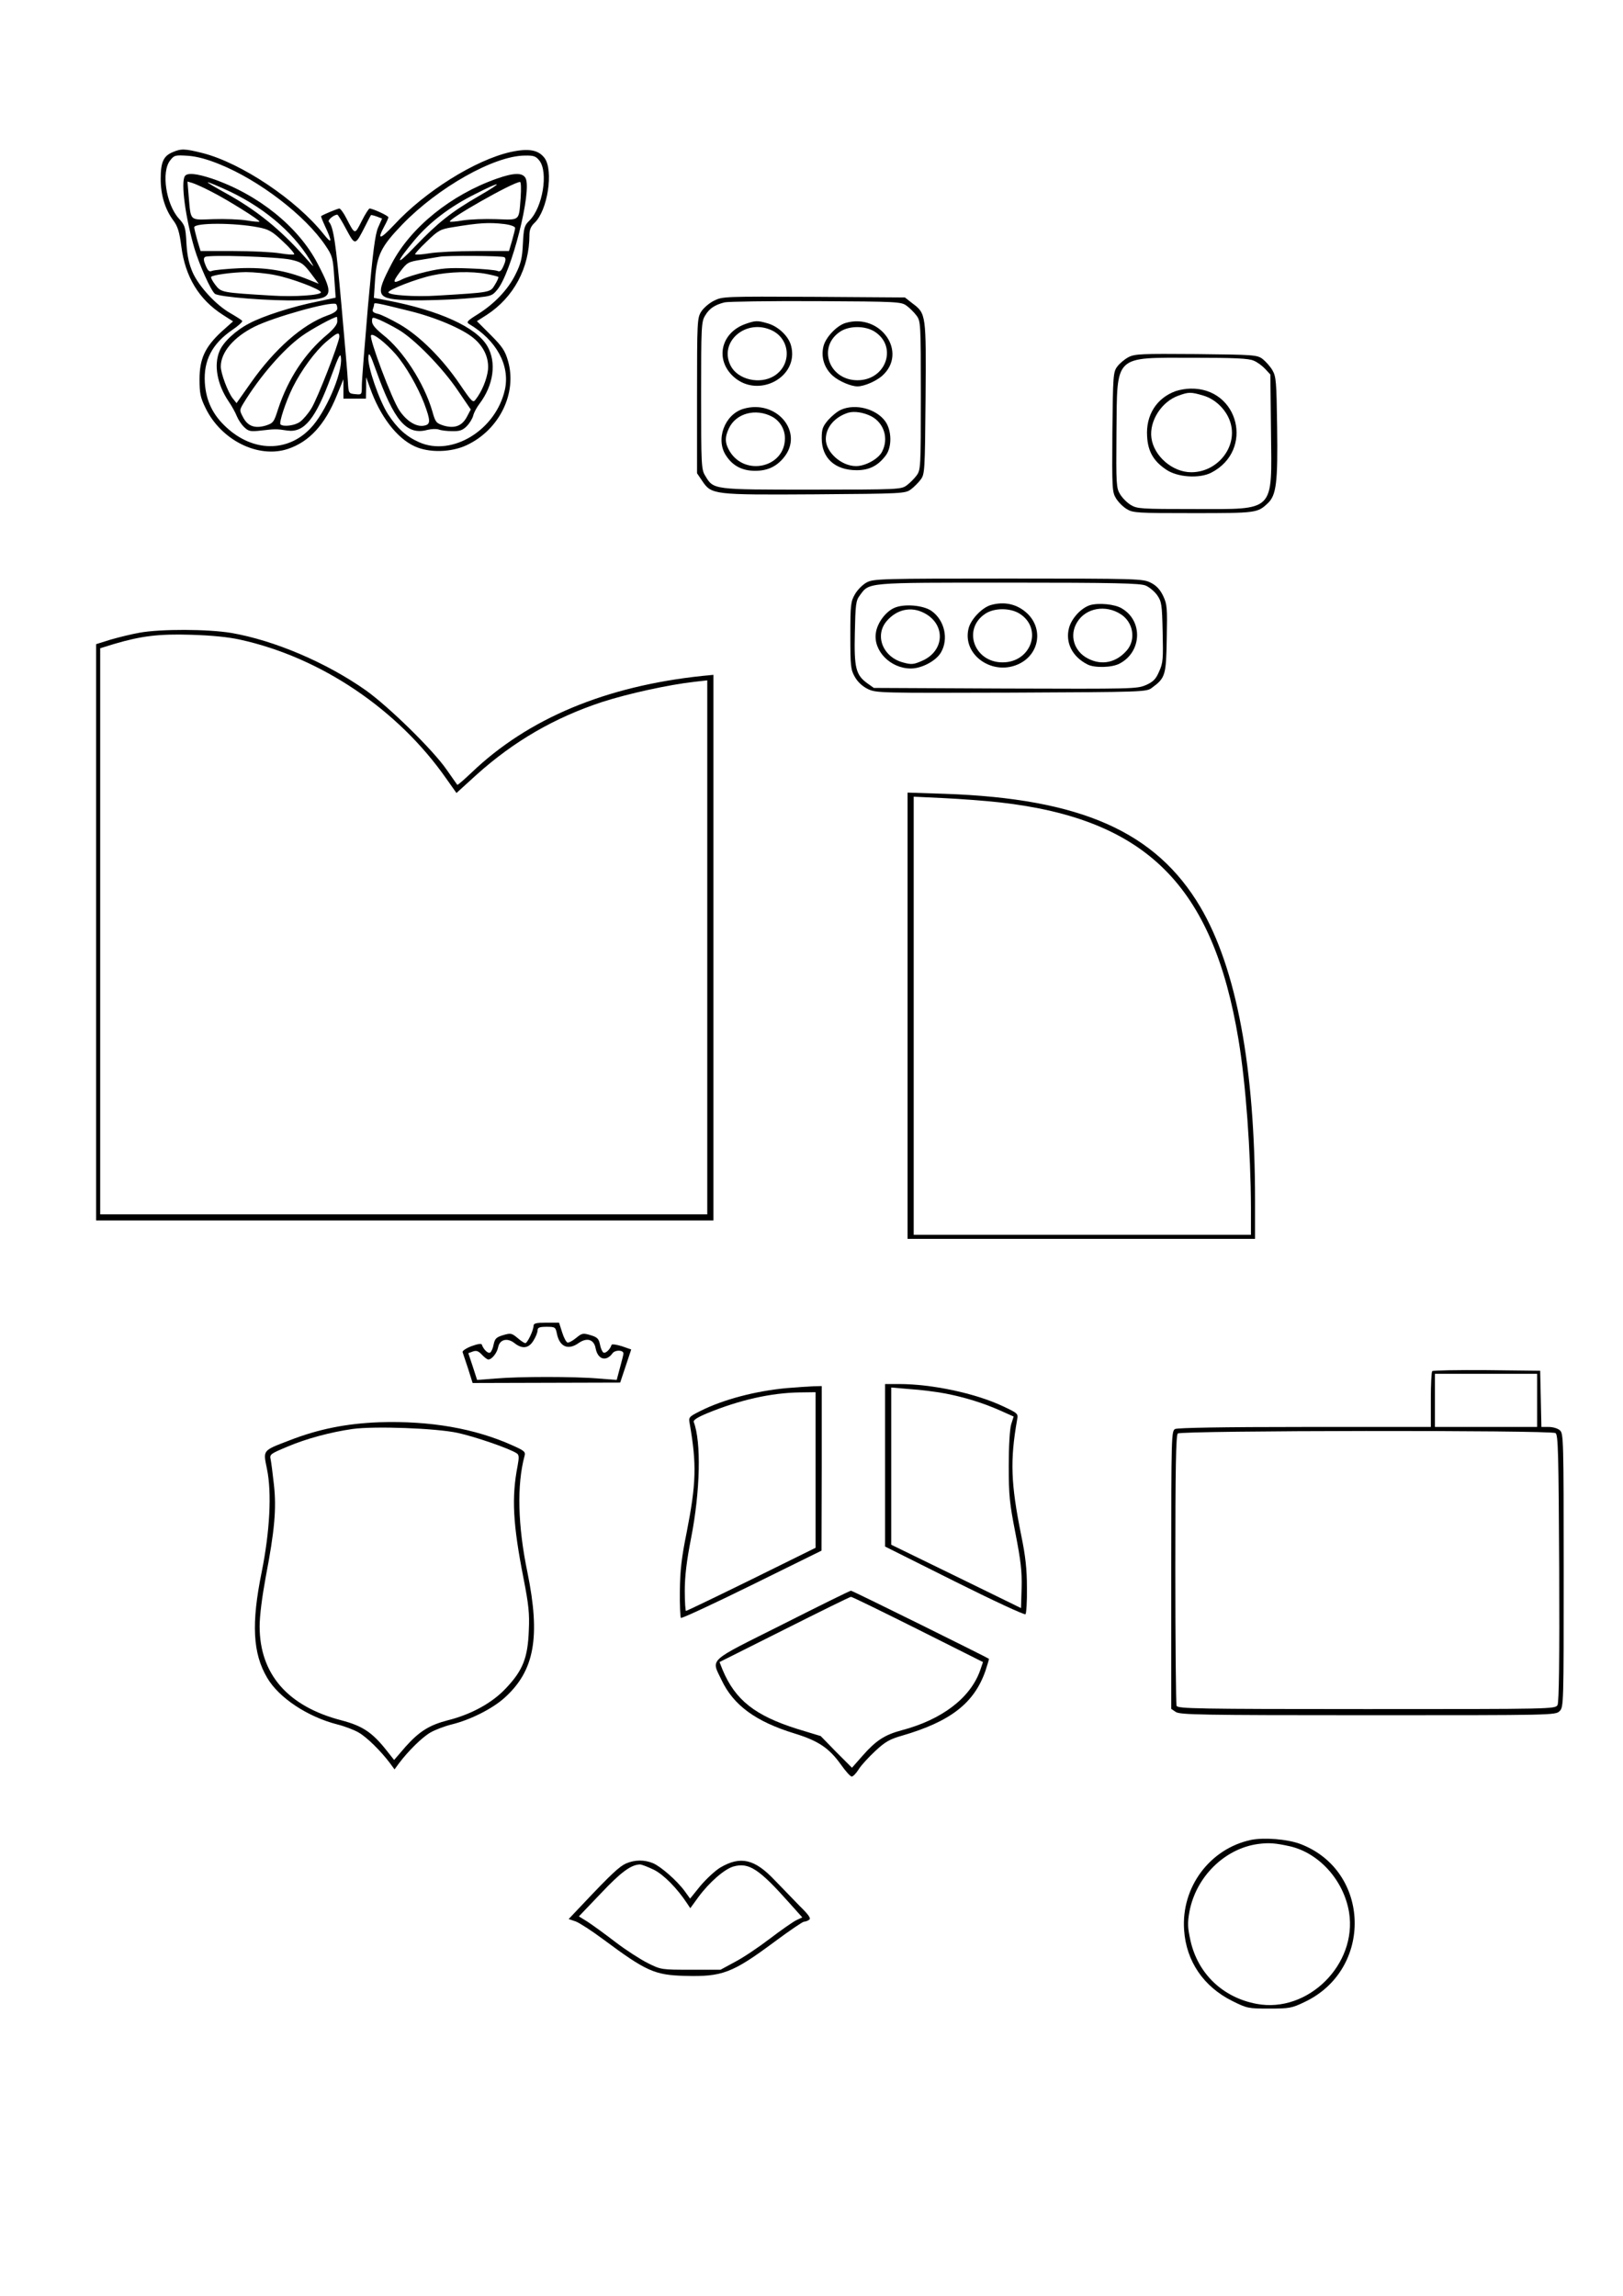 <?xml version="1.0" encoding="UTF-8" standalone="yes"?>
<svg version="1.0" xmlns="http://www.w3.org/2000/svg" width="210mm" height="297mm" viewBox="0 0 794 1123" preserveAspectRatio="xMidYMid meet">
  <g transform="translate(0,1123) scale(0.1,-0.1)" fill="#000000" stroke="none">
    <path d="M843 10485 c-44 -19 -57 -49 -57 -130 0 -79 21 -149 63 -205 20 -27
29 -55 38 -126 19 -148 86 -259 203 -334 l50 -32 -56 -50 c-81 -75 -108 -133
-108 -233 0 -68 4 -89 29 -140 76 -158 258 -249 403 -201 105 35 181 118 239
260 l33 81 0 -47 0 -48 55 0 55 0 1 53 0 52 19 -52 c49 -139 131 -246 218
-286 71 -33 179 -30 254 5 161 75 249 255 203 413 -14 49 -28 70 -84 126 l-68
68 47 30 c133 86 210 230 210 392 0 25 7 42 25 59 64 60 94 256 49 317 -30 40
-78 49 -168 29 -171 -39 -417 -192 -569 -357 -68 -72 -84 -75 -47 -6 11 20 20
40 20 44 0 8 -77 43 -92 43 -4 0 -22 -28 -39 -62 -34 -67 -32 -68 -75 15 -13
26 -29 47 -34 47 -7 0 -74 -27 -89 -37 -2 -1 6 -21 17 -45 39 -83 37 -96 -5
-43 -133 167 -401 347 -591 396 -88 22 -106 23 -149 4z m230 -58 c196 -79 421
-252 519 -398 34 -50 37 -61 43 -155 l7 -100 -89 -19 c-121 -24 -267 -71 -334
-107 -67 -35 -127 -91 -145 -135 -29 -68 -12 -163 44 -246 16 -23 34 -56 41
-74 7 -17 23 -41 36 -53 21 -20 31 -22 82 -16 69 8 76 8 128 0 83 -12 139 57
215 265 38 103 46 118 48 91 8 -76 -76 -270 -150 -346 -112 -117 -280 -115
-410 5 -67 61 -100 130 -106 218 -7 109 35 191 134 259 30 20 51 40 49 44 -3
5 -29 21 -58 38 -69 39 -152 128 -184 198 -18 41 -27 79 -31 142 -4 81 -7 90
-38 124 -62 70 -86 227 -42 283 20 26 25 27 87 23 44 -3 95 -17 154 -41z
m1566 17 c44 -57 16 -227 -48 -292 -26 -25 -29 -36 -33 -114 -3 -71 -10 -98
-36 -150 -36 -74 -104 -145 -186 -196 -50 -31 -56 -38 -41 -47 134 -79 201
-203 175 -321 -44 -198 -259 -329 -420 -257 -63 28 -107 68 -152 137 -43 67
-101 234 -96 280 2 26 9 15 37 -64 89 -249 150 -320 251 -293 20 5 45 6 56 2
10 -4 40 -8 65 -8 37 -1 52 4 72 24 14 14 28 37 32 52 3 14 17 40 30 57 70 92
85 204 39 283 -54 93 -236 175 -492 224 l-63 12 6 91 c9 119 29 160 133 268
175 181 449 336 599 337 44 1 55 -3 72 -25z m-945 -336 c44 -81 43 -81 93 17
14 28 26 51 28 53 1 1 14 -2 28 -7 l26 -10 -19 -43 c-15 -34 -26 -119 -50
-386 -16 -188 -30 -363 -30 -388 0 -45 0 -45 -32 -42 -32 3 -33 4 -36 58 -1
30 -16 201 -32 380 -27 302 -39 380 -61 405 -8 8 23 34 41 35 3 0 23 -32 44
-72z m-44 -387 c0 -11 -16 -23 -48 -34 -122 -44 -258 -163 -376 -331 l-69 -98
-19 24 c-24 31 -58 122 -58 155 0 70 63 144 165 195 94 47 373 125 398 111 4
-2 7 -12 7 -22z m353 -12 c127 -31 261 -88 315 -134 51 -43 75 -99 69 -156 -6
-46 -29 -103 -60 -143 -13 -18 -18 -13 -78 75 -85 125 -195 235 -293 292 -44
25 -92 49 -108 52 -21 5 -28 11 -24 22 3 8 6 19 6 24 0 10 4 10 173 -32z
m-353 -51 c0 -15 -18 -38 -50 -65 -108 -90 -191 -216 -240 -365 -20 -64 -24
-68 -61 -80 -53 -15 -87 -3 -110 41 -18 34 -18 35 3 70 80 131 194 262 284
327 47 34 156 93 172 94 1 0 2 -10 2 -22z m300 -41 c77 -45 214 -185 289 -296
l64 -94 -19 -36 c-24 -45 -60 -58 -113 -43 -37 12 -41 16 -56 70 -40 138 -144
298 -241 374 -37 30 -54 50 -54 66 0 22 1 22 38 7 20 -9 62 -30 92 -48z m-290
-34 c-1 -30 -107 -303 -137 -351 -15 -25 -40 -54 -55 -65 -25 -19 -82 -26 -96
-13 -8 9 26 112 60 181 43 86 110 177 165 224 53 45 63 49 63 24z m276 -86
c50 -58 108 -160 139 -240 32 -86 32 -103 0 -109 -38 -8 -86 22 -121 74 -37
54 -149 352 -139 368 8 13 70 -35 121 -93z"/>
    <path d="M904 10368 c-20 -32 3 -202 47 -353 25 -83 80 -205 100 -222 20 -16
274 -36 412 -32 168 6 175 18 91 179 -94 181 -291 339 -516 416 -78 26 -123
30 -134 12z m131 -76 c74 -37 240 -141 234 -146 -2 -2 -31 0 -64 6 -33 5 -106
8 -162 6 -118 -4 -109 -12 -120 111 l-6 73 24 -7 c13 -4 56 -23 94 -43z m57
16 c186 -82 336 -206 423 -348 26 -44 26 -43 -26 15 -119 134 -234 227 -386
311 -112 62 -115 68 -11 22z m172 -190 c51 -10 67 -19 120 -69 34 -31 58 -60
55 -63 -3 -3 -34 -1 -70 5 -35 6 -137 11 -226 11 l-162 0 -16 53 c-8 29 -15
58 -15 63 0 23 198 23 314 0z m158 -158 c52 -12 61 -18 98 -66 l39 -52 -57 23
c-105 42 -202 58 -330 53 -65 -3 -125 -9 -135 -13 -13 -6 -20 0 -31 26 -11 26
-11 36 -3 42 17 12 353 1 419 -13z m-74 -76 c81 -16 222 -70 222 -84 0 -14
-129 -23 -239 -16 -248 15 -249 15 -278 53 -14 18 -23 36 -20 39 9 9 100 22
170 23 37 0 103 -6 145 -15z"/>
    <path d="M2430 10356 c-224 -79 -421 -238 -514 -416 -84 -161 -78 -173 94
-179 65 -1 181 2 257 8 137 11 138 11 165 43 69 80 172 485 139 547 -15 27
-56 27 -141 -3z m117 -94 c-9 -115 -1 -108 -120 -104 -56 2 -129 -1 -162 -6
-33 -6 -62 -8 -64 -6 -12 11 308 193 343 194 5 0 6 -34 3 -78z m-203 10 c-135
-78 -201 -130 -314 -248 -98 -103 -98 -83 0 34 72 85 171 161 293 222 134 68
144 63 21 -8z m124 -138 c30 -4 52 -12 52 -19 0 -6 -7 -34 -15 -62 l-15 -51
-163 0 c-89 0 -191 -5 -226 -11 -36 -6 -67 -8 -70 -5 -3 2 23 31 57 63 57 55
66 60 129 70 127 21 175 24 251 15z m-1 -162 c8 -5 8 -16 -3 -41 -11 -26 -18
-32 -31 -26 -10 4 -72 10 -138 12 -99 4 -136 1 -208 -16 -48 -11 -101 -28
-117 -36 -49 -25 -52 -17 -14 34 36 48 39 50 108 61 39 6 78 13 86 14 31 7
305 5 317 -2z m-87 -82 c30 -6 55 -12 58 -15 2 -2 -5 -19 -17 -38 -23 -38 -17
-37 -282 -53 -110 -7 -239 2 -239 16 0 13 139 67 215 83 83 18 192 21 265 7z"/>
    <path d="M3493 9759 c-23 -11 -52 -36 -63 -54 -19 -31 -20 -48 -20 -411 l0
-379 25 -37 c46 -68 53 -69 552 -66 428 3 442 4 469 24 15 11 37 33 48 48 20
26 21 42 24 396 3 412 3 416 -64 466 l-37 29 -446 3 c-437 2 -447 2 -488 -19z
m943 -25 c15 -11 37 -33 48 -48 20 -27 21 -39 21 -391 0 -352 -1 -364 -21
-391 -11 -15 -33 -37 -48 -48 -27 -20 -39 -21 -464 -21 -486 0 -481 -1 -522
68 -19 30 -20 53 -20 392 0 339 1 362 20 392 20 34 47 52 95 64 17 4 218 7
447 6 404 -2 417 -3 444 -23z"/>
    <path d="M3646 9645 c-120 -43 -149 -175 -57 -258 121 -109 322 -1 281 152
-12 47 -64 96 -117 110 -48 14 -59 13 -107 -4z m130 -31 c92 -44 98 -169 11
-223 -70 -43 -177 -18 -212 49 -61 117 74 234 201 174z"/>
    <path d="M4136 9650 c-42 -13 -95 -68 -107 -112 -14 -54 3 -109 46 -147 30
-26 88 -51 120 -51 32 0 90 25 120 51 129 114 -7 310 -179 259z m141 -41 c116
-72 59 -239 -82 -239 -141 0 -198 165 -83 239 44 28 119 28 165 0z"/>
    <path d="M3636 9230 c-92 -28 -137 -152 -83 -230 32 -49 79 -73 141 -73 60 0
103 20 139 63 104 123 -33 289 -197 240z m141 -38 c39 -21 63 -62 63 -106 0
-142 -194 -188 -270 -64 -24 40 -25 69 -4 113 35 74 131 99 211 57z"/>
    <path d="M4115 9226 c-17 -7 -45 -30 -63 -50 -27 -32 -32 -44 -32 -90 0 -97
65 -156 171 -156 62 0 105 22 143 73 30 41 29 121 -3 166 -44 61 -145 88 -216
57z m147 -32 c63 -33 87 -109 53 -174 -18 -35 -81 -70 -127 -70 -72 0 -148 68
-148 132 0 57 43 108 109 129 30 9 75 2 113 -17z"/>
    <path d="M5521 9483 c-19 -10 -44 -31 -55 -46 -20 -27 -21 -43 -24 -320 -2
-278 -1 -294 18 -325 11 -18 34 -41 52 -52 31 -19 51 -20 326 -20 308 0 314 1
364 48 42 39 50 101 46 375 -3 221 -5 245 -23 276 -11 19 -33 43 -48 55 -27
20 -41 21 -325 24 -268 2 -300 1 -331 -15z m612 -17 c18 -7 43 -26 57 -41 l25
-27 3 -276 c4 -403 25 -382 -378 -382 -257 0 -277 1 -308 20 -18 11 -41 34
-52 52 -19 31 -20 47 -18 305 4 382 -16 363 376 363 200 0 270 -3 295 -14z"/>
    <path d="M5752 9317 c-94 -34 -147 -118 -140 -222 4 -74 32 -121 93 -162 55
-38 163 -45 221 -15 211 109 135 416 -102 411 -22 0 -54 -6 -72 -12z m135 -22
c62 -18 117 -74 134 -137 32 -117 -66 -238 -193 -238 -92 0 -183 79 -195 168
-11 83 50 178 133 207 50 18 60 18 121 0z"/>
    <path d="M4240 8381 c-19 -10 -45 -36 -57 -57 -21 -36 -23 -52 -23 -203 0
-150 2 -167 22 -202 14 -25 37 -46 63 -59 41 -20 57 -20 703 -18 649 3 661 3
688 24 65 48 69 60 72 240 3 152 2 168 -18 210 -15 31 -34 51 -61 64 -37 19
-62 20 -696 20 -622 0 -660 -1 -693 -19z m1364 -15 c18 -7 44 -29 57 -47 22
-32 24 -45 27 -181 3 -130 2 -151 -17 -192 -16 -38 -29 -51 -65 -67 -44 -19
-65 -19 -688 -17 l-643 3 -31 22 c-57 41 -66 75 -62 248 3 137 5 157 24 182
48 65 23 63 727 63 521 0 644 -3 671 -14z"/>
    <path d="M4846 8270 c-42 -13 -95 -68 -107 -112 -35 -132 121 -240 251 -173
95 49 113 169 37 243 -49 47 -113 62 -181 42z m141 -41 c116 -72 59 -239 -82
-239 -141 0 -198 165 -83 239 44 28 119 28 165 0z"/>
    <path d="M5333 8270 c-44 -14 -90 -64 -103 -111 -19 -71 15 -141 90 -179 34
-18 120 -16 157 4 109 56 116 209 11 270 -34 21 -113 28 -155 16z m151 -45
c60 -39 74 -122 30 -175 -52 -61 -123 -77 -192 -41 -68 35 -92 114 -52 178 42
69 139 87 214 38z"/>
    <path d="M4374 8256 c-42 -19 -82 -73 -89 -121 -14 -88 71 -175 171 -175 53 0
123 37 147 78 39 66 18 158 -45 203 -40 29 -137 37 -184 15z m146 -24 c107
-54 103 -185 -8 -234 -41 -18 -52 -20 -92 -9 -99 25 -143 130 -83 202 49 58
119 74 183 41z"/>
    <path d="M682 8135 c-40 -7 -104 -23 -142 -34 l-70 -22 0 -1409 0 -1410 1510
0 1510 0 0 1335 0 1334 -52 -5 c-475 -50 -854 -208 -1131 -473 -37 -35 -68
-62 -70 -60 -2 2 -25 36 -52 74 -68 98 -282 307 -395 388 -193 136 -449 245
-659 281 -114 19 -345 20 -449 1z m493 -34 c395 -87 771 -341 1007 -678 l51
-72 99 90 c183 164 380 278 613 355 127 41 327 85 453 99 l62 7 0 -1306 0
-1306 -1485 0 -1485 0 0 1385 0 1384 68 21 c132 39 219 50 377 45 99 -3 181
-11 240 -24z"/>
    <path d="M4440 6262 l0 -1092 850 0 850 0 0 188 c0 650 -91 1136 -268 1436
-218 368 -584 530 -1249 553 l-183 6 0 -1091z m452 1043 c715 -81 1042 -406
1167 -1160 36 -216 60 -551 61 -822 l0 -133 -825 0 -825 0 0 1071 0 1072 148
-7 c81 -4 204 -13 274 -21z"/>
    <path d="M2610 4744 c0 -21 -30 -84 -40 -84 -5 0 -22 11 -39 26 -28 23 -33 24
-70 13 -33 -10 -40 -17 -46 -45 -3 -18 -11 -36 -17 -40 -10 -7 -33 15 -41 39
-2 6 -21 3 -51 -8 -26 -10 -45 -23 -43 -29 2 -6 14 -42 27 -81 l22 -70 361 1
361 1 27 81 27 81 -46 16 c-26 8 -48 11 -50 7 -7 -23 -30 -44 -40 -38 -6 4
-14 22 -17 40 -6 28 -13 35 -46 45 -37 11 -42 10 -71 -14 -17 -14 -36 -24 -42
-22 -6 2 -18 24 -26 50 l-15 47 -62 0 c-51 0 -63 -3 -63 -16z m114 -36 c13
-66 55 -84 106 -48 41 29 76 19 84 -26 11 -55 52 -66 83 -23 13 17 53 16 53
-2 0 -5 -8 -36 -17 -69 l-16 -60 -91 7 c-117 10 -385 10 -501 0 l-91 -7 -21
65 -22 66 22 8 c17 6 27 3 44 -15 12 -13 26 -24 32 -24 17 0 42 31 48 60 7 38
45 48 80 20 38 -30 70 -26 93 13 11 17 20 40 20 50 0 13 9 17 44 17 41 0 44
-2 50 -32z"/>
    <path d="M7007 4523 c-4 -3 -7 -66 -7 -140 l0 -133 -616 0 c-405 0 -622 -4
-635 -10 -18 -10 -19 -29 -19 -690 l0 -679 22 -15 c20 -14 126 -16 940 -16
905 0 918 0 938 20 20 20 20 33 20 688 0 635 -1 670 -18 685 -10 10 -35 17
-55 17 l-36 0 -3 138 -3 137 -261 3 c-143 1 -263 -1 -267 -5z m513 -143 l0
-130 -250 0 -250 0 0 130 0 130 250 0 250 0 0 -130z m90 -160 c13 -8 15 -94
18 -660 2 -443 -1 -657 -8 -670 -11 -20 -25 -20 -934 -20 -833 0 -924 2 -930
16 -3 9 -6 309 -6 668 0 494 3 655 12 664 15 15 1824 17 1848 2z"/>
    <path d="M4330 4062 l0 -397 340 -170 c186 -93 343 -166 347 -161 4 4 8 62 7
129 0 91 -7 156 -28 257 -51 254 -55 365 -20 566 6 29 4 31 -73 67 -133 62
-344 107 -505 107 l-68 0 0 -398z m293 352 c98 -19 188 -47 271 -84 l65 -29
-12 -38 c-7 -22 -12 -107 -12 -203 0 -147 4 -183 33 -331 26 -134 32 -185 30
-265 l-3 -100 -317 155 -318 155 0 384 0 385 93 -8 c50 -3 127 -13 170 -21z"/>
    <path d="M3848 4440 c-152 -14 -311 -56 -422 -112 -56 -28 -58 -31 -52 -61 35
-201 32 -294 -15 -534 -25 -123 -32 -186 -33 -285 -1 -69 2 -129 5 -132 3 -4
160 69 347 161 l341 168 1 403 0 402 -42 -1 c-24 -1 -82 -5 -130 -9z m142
-401 l0 -380 -314 -155 c-173 -85 -317 -154 -320 -154 -3 0 -6 45 -6 99 0 70
9 146 31 258 45 230 50 470 13 567 -4 9 17 23 68 44 156 64 310 99 451 101
l77 1 0 -381z"/>
    <path d="M1855 4273 c-159 -6 -297 -33 -440 -89 -133 -51 -128 -46 -109 -140
24 -116 14 -305 -26 -504 -51 -251 -44 -397 27 -517 57 -98 198 -191 343 -228
36 -9 83 -27 105 -40 40 -23 108 -90 153 -150 l22 -30 22 30 c45 60 113 127
153 150 22 13 69 31 105 40 93 23 199 77 258 130 147 132 177 297 112 615 -47
226 -52 427 -14 568 6 20 -1 26 -57 51 -186 84 -405 122 -654 114z m384 -52
c83 -18 253 -76 289 -100 11 -7 12 -19 4 -62 -30 -154 -23 -284 29 -549 25
-128 30 -172 26 -255 -5 -134 -29 -195 -110 -281 -67 -73 -171 -130 -287 -159
-89 -23 -139 -54 -206 -129 l-56 -65 -38 48 c-69 87 -117 119 -220 146 -262
68 -400 226 -400 460 0 51 12 144 30 242 43 224 53 333 40 450 -6 54 -13 110
-16 124 -6 25 -1 28 83 63 91 39 212 71 317 86 107 15 409 4 515 -19z"/>
    <path d="M3828 3284 c-371 -186 -349 -165 -298 -272 58 -123 167 -203 356
-261 117 -36 170 -71 229 -154 22 -31 45 -57 52 -57 6 0 21 15 33 34 11 19 48
59 81 90 49 46 72 59 132 76 237 69 353 159 408 317 10 31 18 57 17 59 -9 7
-669 334 -675 333 -5 0 -155 -74 -335 -165z m662 -24 l319 -160 -14 -41 c-48
-135 -187 -241 -385 -293 -82 -22 -125 -50 -190 -124 l-52 -59 -77 77 -76 78
-115 35 c-206 65 -303 141 -365 289 l-15 38 317 159 c175 88 321 160 326 160
4 1 151 -71 327 -159z"/>
    <path d="M6120 2230 c-201 -43 -342 -231 -327 -441 10 -152 95 -277 236 -347
72 -36 79 -37 180 -37 98 0 111 2 173 32 337 159 324 642 -20 773 -63 24 -178
33 -242 20z m190 -31 c144 -33 264 -167 290 -323 41 -254 -201 -495 -452 -448
-166 31 -288 148 -324 310 -14 64 -15 85 -5 141 32 170 171 308 335 331 54 7
83 5 156 -11z"/>
    <path d="M3063 2115 c-32 -14 -74 -53 -209 -196 l-72 -76 35 -12 c18 -7 79
-46 135 -88 209 -155 250 -174 398 -178 183 -5 232 13 438 166 74 55 139 99
145 99 7 0 18 4 25 9 11 6 0 23 -45 67 -32 33 -87 90 -122 126 -99 105 -168
121 -267 63 -25 -15 -68 -55 -97 -89 l-51 -63 -26 36 c-38 52 -116 120 -155
137 -43 18 -90 17 -132 -1z m136 -31 c48 -24 114 -91 162 -164 l16 -24 40 55
c54 73 127 136 171 149 76 21 125 -11 277 -182 l60 -67 -30 -14 c-16 -8 -75
-49 -130 -91 -55 -42 -131 -93 -170 -113 l-70 -38 -145 0 c-143 0 -146 0 -210
32 -36 18 -108 64 -160 104 -52 40 -113 84 -136 99 l-42 26 107 112 c98 104
148 141 192 142 8 0 39 -12 68 -26z"/>
  </g>
</svg>